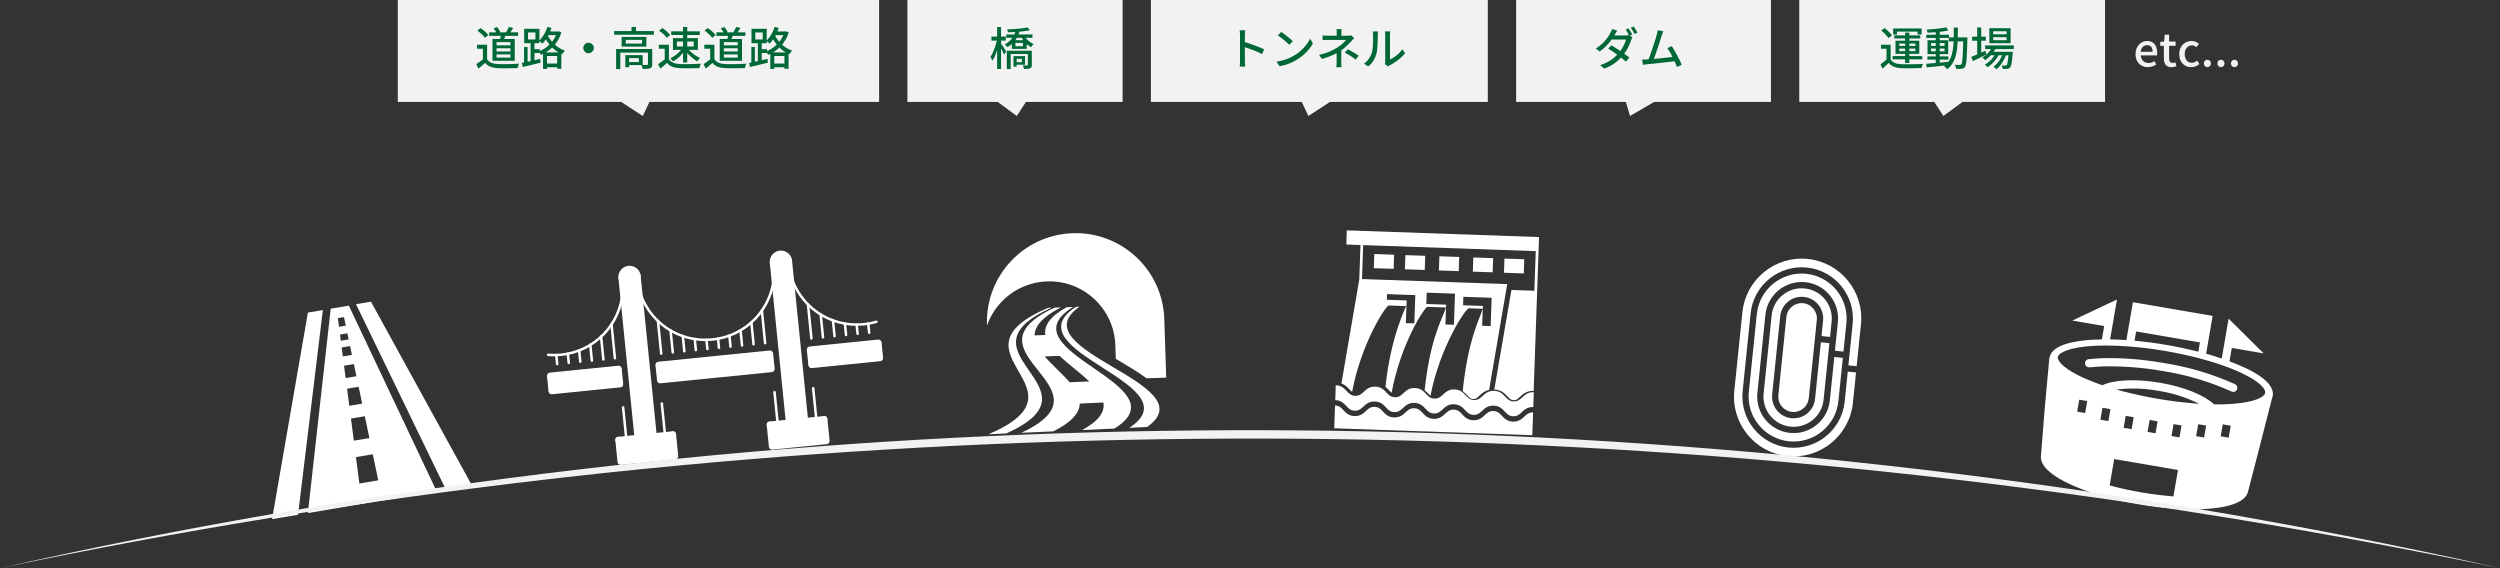 <?xml version="1.0" encoding="UTF-8"?><svg id="b" xmlns="http://www.w3.org/2000/svg" viewBox="0 0 883 200.66"><rect x="0" y="0" width="883" height="200.66" fill="#333333" stroke="none"/><g id="c"><path d="M121.5,143.65c89.41-15.36,197.06-27.23,319.06-27.29,122.8-.06,231.1,11.86,320.94,27.29" fill="none"/><path d="M538.43,147.1c.86-.8,1.6-1.49,3.06-1.44l-.28,8.05-69.96-2.44.28-8.05c1.46.05,2.15.79,2.95,1.65.88.95,1.89,2.02,3.92,2.09,2.04.07,3.11-.93,4.06-1.81.86-.8,1.6-1.49,3.06-1.44s2.15.79,2.95,1.65c.88.95,1.89,2.02,3.92,2.09,2.04.07,3.11-.93,4.06-1.81.86-.8,1.6-1.49,3.06-1.44,1.46.05,2.15.79,2.95,1.65.88.95,1.89,2.02,3.92,2.09,2.04.07,3.11-.93,4.06-1.81.86-.8,1.6-1.49,3.06-1.44,1.46.05,2.15.79,2.95,1.65.88.95,1.89,2.02,3.92,2.09,2.04.07,3.11-.93,4.06-1.81.86-.8,1.6-1.49,3.06-1.44s2.15.79,2.95,1.65c.88.95,1.89,2.02,3.92,2.09s3.11-.93,4.06-1.81ZM537.67,140.33c-.86.8-1.6,1.49-3.06,1.44s-2.15-.79-2.95-1.65c-.88-.95-1.89-2.02-3.92-2.09-2.04-.07-3.11.93-4.06,1.81-.86.8-1.6,1.49-3.06,1.44-1.46-.05-2.15-.79-2.95-1.65-.88-.95-1.89-2.02-3.92-2.09-2.04-.07-3.11.93-4.06,1.81-.86.8-1.6,1.49-3.06,1.44-1.46-.05-2.15-.79-2.95-1.65-.88-.95-1.89-2.02-3.92-2.09-2.04-.07-3.11.93-4.06,1.81-.86.8-1.6,1.49-3.06,1.44-1.46-.05-2.15-.79-2.95-1.65-.88-.95-1.89-2.02-3.92-2.09-2.04-.07-3.11.93-4.06,1.81-.86.8-1.6,1.49-3.06,1.44-1.46-.05-2.15-.79-2.95-1.65-.88-.95-1.89-2.02-3.92-2.09l-.02.7-.02.7-.13,3.85c2.04.07,3.04,1.15,3.92,2.09.8.86,1.49,1.6,2.95,1.65,1.46.05,2.2-.64,3.06-1.44.95-.88,2.02-1.89,4.06-1.81,2.04.07,3.04,1.15,3.92,2.09.8.86,1.49,1.6,2.95,1.65s2.2-.64,3.06-1.44c.95-.88,2.02-1.89,4.06-1.81,2.04.07,3.04,1.15,3.92,2.09.8.86,1.49,1.6,2.95,1.65s2.2-.64,3.06-1.44c.95-.88,2.02-1.89,4.06-1.81,2.04.07,3.04,1.15,3.92,2.09.8.86,1.49,1.6,2.95,1.65,1.46.05,2.2-.64,3.06-1.44.95-.88,2.02-1.89,4.06-1.81,2.04.07,3.04,1.15,3.92,2.09.8.86,1.49,1.6,2.95,1.65,1.46.05,2.2-.64,3.06-1.44.95-.88,2.02-1.89,4.06-1.81l.13-3.85.02-.7.02-.7c-2.04-.07-3.11.93-4.06,1.81ZM475.69,81.37l-.17,5,5,.17-.43,12.22-6.3,36.65c1.28.51,2.11,1.37,2.76,2.06.41.43.71.74,1.02.94,3.21-17.23,11.96-30.54,12.95-30.51l6.24.22.07-2-7-.24.07-2,9.99.35-.35,9.99-3-.1.22-6.21s-5.58,10.89-7.41,28.72c.48.39.88.81,1.22,1.18.38.41.66.7.95.9,3.17-17.25,11.77-30.57,12.73-30.33l6.5.23.03-1-7-.24.14-4,9.99.35-.38,10.99-3-.1.21-6c-1.43,4.14-5.63,11.1-7.56,29.25.55.41.99.86,1.37,1.25.27.27.49.49.69.67,3.41-17.47,12.52-30.92,13.55-30.89l4.94.17.03-1-7-.24.1-3,9.99.35-.35,9.99-3-.1.21-6.01c-1.34,4.14-5.23,11.07-7.08,29.1.66.47,1.17,1.02,1.6,1.49.81.89,1.18,1.25,2.09,1.29.91.03,1.3-.3,2.17-1.14.8-.76,1.83-1.74,3.47-2.08l6.39-37.36-51.3-1.79.42-11.99,60.96,2.13-.49,13.99-8.1-.28-6.05,35.17c2.51.1,3.79,1.48,4.72,2.49.81.88,1.18,1.23,2.09,1.27s1.3-.3,2.17-1.12c1.01-.95,2.39-2.24,4.92-2.16l1.9-54.33-67.96-2.37ZM492.4,89.96l-7-.24-.17,5,7,.24.17-5ZM503.39,90.35l-7-.24-.17,5,7,.24.17-5ZM515.39,90.76l-7-.24-.17,5,7,.24.17-5ZM527.38,91.18l-7-.24-.17,5,7,.24.17-5ZM538.37,91.57l-7-.24-.17,5,7,.24.17-5Z" fill="#fff"/><polygon points="114.03 109.51 108.75 110.4 96.09 183.36 105.27 181.8 114.03 109.51" fill="#fff"/><polygon points="125.74 107.42 131.03 106.56 166.7 171.48 157.51 172.98 125.74 107.42" fill="#fff"/><path d="M123.21,107.95l-6.4,1.08-8.07,72.18,45.47-7.71-31-65.55ZM119.34,112.36l2.16-.37.63,3.02-2.4.41-.4-3.06ZM120.09,118.17l2.61-.44.45,2.15-2.78.47-.28-2.18ZM120.68,122.72l2.96-.5.66,3.13-3.21.54-.41-3.17ZM121.52,129.18l3.46-.59.9,4.3-3.8.64-.57-4.36ZM122.58,137.29l4.09-.69,1.25,5.96-4.55.77-.78-6.04ZM123.95,147.84l4.9-.83,1.62,7.7-5.5.93-1.01-7.8ZM126.93,170.78l-1.21-9.33,5.95-1.01,1.93,9.21-6.67,1.13Z" fill="#fff"/><path d="M272.6,131.43l-39.33,3.96c-.61.06-1.15-.38-1.21-.99-.06-.61.38-1.15.99-1.21l39.33-3.96c.61-.06,1.15.38,1.21.99.06.61-.38,1.15-.99,1.21Z" fill="#fff"/><path d="M310.92,127.57l-24.18,2.44c-.61.06-1.15-.38-1.21-.99-.06-.61.38-1.15.99-1.21l24.18-2.44c.61-.06,1.15.38,1.21.99.06.61-.38,1.15-.99,1.21Z" fill="#fff"/><path d="M219.14,136.82l-24.18,2.43c-.61.06-1.15-.38-1.21-.99-.06-.61.38-1.15.99-1.21l24.18-2.43c.61-.06,1.15.38,1.21.99.06.61-.38,1.15-.99,1.21Z" fill="#fff"/><path d="M272.06,126l-39.33,3.96c-.61.06-1.15-.38-1.21-.99-.06-.61.38-1.15.99-1.21l39.33-3.96c.61-.06,1.15.38,1.21.99.06.61-.38,1.15-.99,1.21Z" fill="#fff"/><path d="M310.37,122.14l-24.18,2.44c-.61.06-1.15-.38-1.21-.99s.38-1.15.99-1.21l24.18-2.44c.61-.06,1.15.38,1.21.99s-.38,1.15-.99,1.21Z" fill="#fff"/><path d="M218.59,131.38l-24.18,2.43c-.61.06-1.15-.38-1.21-.99s.38-1.15.99-1.21l24.18-2.43c.61-.06,1.15.38,1.21.99.06.61-.38,1.15-.99,1.21Z" fill="#fff"/><path d="M225.33,155.79c-.61.06-1.15-.38-1.21-.99l-5.7-56.58c-.06-.61.38-1.15.99-1.21s1.15.38,1.21.99l5.7,56.58c.06.61-.38,1.15-.99,1.21Z" fill="#fff"/><path d="M230.99,155.22c-.61.06-1.15-.38-1.21-.99l-5.7-56.58c-.06-.61.38-1.15.99-1.21s1.15.38,1.21.99l5.7,56.58c.06.61-.38,1.15-.99,1.21Z" fill="#fff"/><path d="M237.78,154.54l-19.24,1.94c-.61.06-1.15-.38-1.21-.99-.06-.61.38-1.15.99-1.21l19.24-1.94c.61-.06,1.15.38,1.21.99.06.61-.38,1.15-.99,1.21Z" fill="#fff"/><path d="M238.56,162.25c-.61.06-1.15-.38-1.21-.99l-.78-7.72c-.06-.61.38-1.15.99-1.21s1.15.38,1.21.99l.78,7.72c.06.61-.38,1.15-.99,1.21Z" fill="#fff"/><path d="M219.32,164.19c-.61.06-1.15-.38-1.21-.99l-.78-7.72c-.06-.61.38-1.15.99-1.21s1.15.38,1.21.99l.78,7.72c.06.61-.38,1.15-.99,1.21Z" fill="#fff"/><path d="M225.3,98.64h0c-.61.06-1.15-.38-1.21-.99-.1-.95-.95-1.65-1.91-1.56h0c-.46.05-.88.27-1.17.63-.29.36-.43.81-.38,1.28.06.61-.38,1.15-.99,1.21s-1.15-.38-1.21-.99c-.11-1.05.2-2.08.87-2.9.67-.82,1.62-1.33,2.67-1.43h0c1.05-.11,2.08.2,2.9.87.82.67,1.33,1.62,1.43,2.67.06.61-.38,1.15-.99,1.21Z" fill="#fff"/><path d="M278.79,150.41c-.61.06-1.15-.38-1.21-.99l-5.7-56.58c-.06-.61.38-1.15.99-1.21.61-.06,1.15.38,1.21.99l5.7,56.58c.06.61-.38,1.15-.99,1.21Z" fill="#fff"/><path d="M284.46,149.83c-.61.06-1.15-.38-1.21-.99l-5.7-56.58c-.06-.61.38-1.15.99-1.21.61-.06,1.15.38,1.21.99l5.7,56.58c.06.61-.38,1.15-.99,1.21Z" fill="#fff"/><path d="M291.24,149.15l-19.24,1.94c-.61.06-1.15-.38-1.21-.99-.06-.61.38-1.15.99-1.21l19.24-1.94c.61-.06,1.15.38,1.21.99.06.61-.38,1.15-.99,1.21Z" fill="#fff"/><path d="M292.02,156.87c-.61.06-1.15-.38-1.21-.99l-.78-7.72c-.06-.61.38-1.15.99-1.21s1.15.38,1.21.99l.78,7.72c.06.61-.38,1.15-.99,1.21Z" fill="#fff"/><path d="M272.79,158.8c-.61.06-1.15-.38-1.21-.99l-.78-7.72c-.06-.61.38-1.15.99-1.21.61-.06,1.15.38,1.21.99l.78,7.72c.06.61-.38,1.15-.99,1.21Z" fill="#fff"/><path d="M278.76,93.26h0c-.61.06-1.15-.38-1.21-.99-.05-.46-.27-.88-.63-1.17-.36-.29-.81-.43-1.28-.38h0c-.46.05-.88.27-1.17.63-.29.36-.43.81-.38,1.28.06.61-.38,1.15-.99,1.21s-1.15-.38-1.21-.99c-.11-1.05.2-2.08.87-2.9.67-.82,1.62-1.33,2.67-1.43h0c1.05-.11,2.08.2,2.9.87.82.67,1.33,1.62,1.43,2.67.06.61-.38,1.15-.99,1.21Z" fill="#fff"/><path d="M251.64,120.36s-.05,0-.08,0c-12.22,1.19-23.31-6.57-26.38-18.45-.06-.24.08-.48.32-.54.24-.06.48.08.54.32,2.96,11.46,13.65,18.94,25.43,17.79.03,0,.05,0,.08,0,11.74-1.18,20.75-10.58,21.44-22.37.01-.24.22-.43.47-.42.24.01.43.22.42.47-.71,12.23-10.05,21.97-22.23,23.2Z" fill="#fff"/><path d="M305.09,114.97h-.07c-12.22,1.2-23.31-6.56-26.37-18.45-.06-.24.08-.48.32-.54.24-.06.48.08.54.32,2.95,11.46,13.65,18.94,25.43,17.79,1.53-.15,3.02-.44,4.45-.86.23-.07.48.06.55.3.07.23-.06.48-.3.55-1.46.43-2.99.73-4.55.89Z" fill="#fff"/><path d="M198.18,125.74s-.06,0-.08,0c-1.53.15-3.07.16-4.57.02-.24-.02-.42-.24-.4-.48.02-.24.24-.42.48-.4,1.45.13,2.93.12,4.41-.02.03,0,.06,0,.08,0,11.74-1.18,20.75-10.57,21.43-22.36.01-.24.22-.43.47-.42.24.01.43.22.42.47-.71,12.23-10.05,21.97-22.22,23.19Z" fill="#fff"/><path d="M233.59,125.34c-.24.02-.46-.15-.49-.4l-1.17-11.58c-.02-.24.15-.46.4-.49s.46.15.49.4l1.17,11.58c.02.24-.15.46-.4.49Z" fill="#fff"/><path d="M237.67,124.93c-.24.02-.46-.15-.49-.4l-.79-7.81c-.02-.24.15-.46.4-.49s.46.15.49.4l.79,7.81c.02.24-.15.46-.4.49Z" fill="#fff"/><path d="M241.75,124.52c-.24.02-.46-.15-.49-.4l-.54-5.39c-.02-.24.15-.46.4-.49.24-.02.46.15.49.4l.54,5.39c.02.24-.15.46-.4.49Z" fill="#fff"/><path d="M245.82,124.11c-.24.02-.46-.15-.49-.4l-.4-3.93c-.02-.24.15-.46.4-.49s.46.15.49.4l.4,3.93c.02.24-.15.46-.4.49Z" fill="#fff"/><path d="M249.9,123.7c-.24.02-.46-.15-.49-.4l-.33-3.23c-.02-.24.15-.46.4-.49s.46.15.49.4l.33,3.23c.02.24-.15.46-.4.49Z" fill="#fff"/><path d="M253.98,123.29c-.24.02-.46-.15-.49-.4l-.33-3.23c-.02-.24.15-.46.4-.49s.46.15.49.4l.33,3.23c.02.24-.15.46-.4.49Z" fill="#fff"/><path d="M258.06,122.88c-.24.02-.46-.15-.49-.4l-.39-3.92c-.02-.24.15-.46.4-.49s.46.15.49.4l.39,3.92c.02.24-.15.46-.4.49Z" fill="#fff"/><path d="M262.14,122.47c-.24.02-.46-.15-.49-.4l-.54-5.39c-.02-.24.15-.46.4-.49s.46.15.49.4l.54,5.39c.02.24-.15.46-.4.49Z" fill="#fff"/><path d="M266.21,122.06c-.24.02-.46-.15-.49-.4l-.78-7.79c-.02-.24.15-.46.4-.49s.46.15.49.4l.78,7.79c.02.24-.15.46-.4.49Z" fill="#fff"/><path d="M270.29,121.65c-.24.02-.46-.15-.49-.4l-1.16-11.56c-.02-.24.15-.46.4-.49s.46.15.49.4l1.16,11.56c.02.24-.15.46-.4.49Z" fill="#fff"/><path d="M286.64,120c-.24.02-.46-.15-.49-.4l-1.22-12.08c-.02-.24.15-.46.4-.49s.46.15.49.4l1.22,12.08c.02.24-.15.46-.4.49Z" fill="#fff"/><path d="M290.72,119.59c-.24.02-.46-.15-.49-.4l-.82-8.12c-.02-.24.15-.46.4-.49s.46.15.49.4l.82,8.12c.02.24-.15.46-.4.49Z" fill="#fff"/><path d="M294.8,119.18c-.24.02-.46-.15-.49-.4l-.56-5.59c-.02-.24.15-.46.4-.49s.46.15.49.4l.56,5.59c.02.24-.15.46-.4.49Z" fill="#fff"/><path d="M298.87,118.77c-.24.02-.46-.15-.49-.4l-.41-4.04c-.02-.24.15-.46.4-.49s.46.15.49.4l.41,4.04c.02.24-.15.46-.4.49Z" fill="#fff"/><path d="M302.95,118.36c-.24.02-.46-.15-.49-.4l-.33-3.27c-.02-.24.15-.46.4-.49s.46.15.49.4l.33,3.27c.02.24-.15.46-.4.49Z" fill="#fff"/><path d="M307.03,117.95c-.24.02-.46-.15-.49-.4l-.32-3.19c-.02-.24.15-.46.4-.49s.46.15.49.4l.32,3.19c.02.24-.15.46-.4.49Z" fill="#fff"/><path d="M196.85,129.04c-.24.02-.46-.15-.49-.4l-.32-3.2c-.02-.24.15-.46.4-.49s.46.15.49.4l.32,3.2c.02.24-.15.46-.4.49Z" fill="#fff"/><path d="M200.93,128.63c-.24.02-.46-.15-.49-.4l-.33-3.27c-.02-.24.15-.46.4-.49s.46.15.49.4l.33,3.27c.02.24-.15.46-.4.49Z" fill="#fff"/><path d="M205.01,128.22c-.24.02-.46-.15-.49-.4l-.41-4.03c-.02-.24.15-.46.4-.49s.46.15.49.4l.41,4.03c.02.24-.15.46-.4.49Z" fill="#fff"/><path d="M209.09,127.81c-.24.02-.46-.15-.49-.4l-.56-5.58c-.02-.24.15-.46.4-.49s.46.15.49.4l.56,5.58c.02.24-.15.46-.4.49Z" fill="#fff"/><path d="M213.16,127.4c-.24.02-.46-.15-.49-.4l-.82-8.1c-.02-.24.15-.46.4-.49s.46.15.49.4l.82,8.1c.02.24-.15.46-.4.49Z" fill="#fff"/><path d="M217.24,126.99c-.24.02-.46-.15-.49-.4l-1.21-12.05c-.02-.24.15-.46.4-.49s.46.15.49.4l1.21,12.05c.02.24-.15.46-.4.49Z" fill="#fff"/><path d="M221.26,155.53c-.24.02-.46-.15-.49-.4l-1.13-11.19c-.02-.24.15-.46.4-.49s.46.15.49.4l1.13,11.19c.02.24-.15.46-.4.49Z" fill="#fff"/><path d="M234.93,154.15c-.24.02-.46-.15-.49-.4l-1.13-11.19c-.02-.24.15-.46.4-.49s.46.15.49.4l1.13,11.19c.02.24-.15.46-.4.49Z" fill="#fff"/><path d="M274.73,150.15c-.24.02-.46-.15-.49-.4l-1.13-11.19c-.02-.24.15-.46.4-.49s.46.15.49.4l1.13,11.19c.02.24-.15.46-.4.49Z" fill="#fff"/><path d="M288.39,148.77c-.24.02-.46-.15-.49-.4l-1.13-11.19c-.02-.24.15-.46.4-.49s.46.15.49.4l1.13,11.19c.02.24-.15.46-.4.49Z" fill="#fff"/><rect x="193.41" y="131.48" width="26.51" height="5.46" transform="translate(-12.41 21.38) rotate(-5.75)" fill="#fff"/><rect x="231.68" y="126.86" width="41.75" height="5.46" transform="translate(-11.71 25.96) rotate(-5.75)" fill="#fff"/><rect x="285.18" y="122.24" width="26.52" height="5.46" transform="translate(-11.02 30.53) rotate(-5.75)" fill="#fff"/><polygon points="219.32 164.19 218.43 155.37 225.22 154.69 219.41 97.01 222.05 94.87 225.07 96.44 230.88 154.12 237.67 153.43 238.56 162.25 219.32 164.19" fill="#fff"/><polygon points="272.79 158.8 271.9 149.99 278.68 149.3 272.87 91.62 275.52 89.49 278.54 91.05 284.35 148.73 291.13 148.05 292.02 156.87 272.79 158.8" fill="#fff"/><path d="M381.25,108.34c-.41.01-.83.03-1.24.04-23.7,15.56,42.46,27.4,18.86,42.72,2.09-.1,4.18-.19,6.26-.29,21.85-15.22-45.86-26.99-23.88-42.47h0Z" fill="#fff"/><path d="M377.8,135.02c-2.63-3.06-6.18-6.08-8.81-9.13,1.74-.07,3.47-.15,5.21-.22,3.21,3.02,7.34,6.01,10.55,9.05-2.32.1-4.63.2-6.95.3h0ZM378.97,108.42c-.75.03-1.5.05-2.24.08-6.14,3.44-8.03,6.68-7.5,9.81-1.27.05-2.54.1-3.81.15.06-3.15,2.54-6.42,9.29-9.89-.75.03-1.5.05-2.24.08-34.23,15.99,22.55,28.3-11.76,44.22,3.78-.17,7.57-.35,11.35-.52,6.76-3.39,9.24-6.65,9.31-9.82,2.79-.12,5.57-.25,8.36-.37.53,3.14-1.35,6.37-7.49,9.73,3.78-.17,7.57-.35,11.35-.52,25.09-15.4-39.78-27.31-14.62-42.93h0Z" fill="#fff"/><path d="M378.88,82.37h0c-17.29.57-30.85,15.04-30.28,32.33v.29c1.07-3.02,2.75-5.82,5.01-8.23,4.26-4.55,10.03-7.16,16.26-7.37,6.22-.2,12.16,2.03,16.7,6.29,4.55,4.26,7.16,10.03,7.37,16.26l.16,4.8c.23.14.46.27.7.41,3.64,2.16,7.2,4.27,10.17,6.46l6.94-.23-.68-20.73c-.57-17.29-15.04-30.85-32.33-30.28h0Z" fill="#fff"/><path d="M371.42,108.67c-.41.01-.83.03-1.24.04-37.42,16.12,16.52,28.57-21.03,44.67,2.09-.1,4.18-.19,6.26-.29,35.8-16-19.69-28.38,16-44.42h0Z" fill="#fff"/><path d="M631.87,155.86c-8.69-.89-15.06-8.7-14.19-17.39l2.84-27.63c.92-8.66,8.72-15.01,17.39-14.14,8.74.9,15.11,8.7,14.24,17.4l-1.04,10.08-3.01-.31,1.04-10.08c.73-7.06-4.42-13.39-11.48-14.12-7.06-.73-13.39,4.42-14.11,11.48l-2.84,27.63c-.73,7.06,4.42,13.39,11.48,14.12s13.39-4.42,14.11-11.48l1.58-15.34,3.01.31-1.58,15.34c-.92,8.66-8.72,15.01-17.39,14.14h-.05Z" fill="#fff"/><path d="M631.34,161.1c-11.54-1.19-19.97-11.54-18.78-23.09l2.86-27.77c1.19-11.54,11.55-19.97,23.09-18.78s19.97,11.54,18.78,23.09l-1.52,14.79-2.92-.3,1.52-14.72c.99-9.88-6.24-18.77-16.12-19.82-9.96-1.02-18.87,6.2-19.92,16.11l-2.84,27.63c-.99,9.88,6.24,18.77,16.12,19.82,9.96,1.02,18.87-6.2,19.92-16.11l1.1-10.7,2.92.3-1.11,10.77c-1.19,11.54-11.55,19.97-23.09,18.78Z" fill="#fff"/><path d="M632.91,145.49c-1.43-.15-2.72-.86-3.63-1.98-.91-1.12-1.32-2.53-1.16-3.97l2.84-27.63c.31-2.96,2.96-5.12,5.92-4.82,2.96.31,5.12,2.97,4.82,5.92l-2.84,27.63c-.32,3-2.98,5.15-5.93,4.85h-.03Z" fill="#fff"/><path d="M632.41,150.69c-2.83-.29-5.38-1.67-7.17-3.87-1.79-2.21-2.62-4.98-2.33-7.81l2.84-27.63c.6-5.84,5.84-10.1,11.68-9.5,2.83.29,5.38,1.67,7.17,3.87,1.79,2.21,2.62,4.98,2.33,7.81l-.56,5.44-3.01-.31.56-5.44c.42-4.23-2.63-7.96-6.79-8.39-2.06-.2-4.04.4-5.61,1.69-1.57,1.29-2.55,3.12-2.75,5.14l-2.84,27.63c-.42,4.23,2.63,7.96,6.79,8.39,2.06.2,4.04-.4,5.61-1.69,1.57-1.29,2.55-3.12,2.75-5.14l2.06-19.98,3.01.31-2.06,19.98c-.6,5.84-5.84,10.1-11.68,9.5h0Z" fill="#fff"/><path d="M737.82,129.67c.13.04.26.07.39.07l1.68-.16c1.31-.11,2.73-.17,4.21-.19,6.56-.05,13.12.49,19.58,1.62,8.43,1.31,16.65,3.75,24.44,7.24.7.37,1.56.11,1.93-.58.01-.02.02-.04.03-.06.35-.71.05-1.56-.66-1.91-8.04-3.63-16.54-6.15-25.27-7.5-6.63-1.18-13.36-1.76-20.1-1.71-1.54.01-3.02.09-4.38.19l-1.77.17c-.8-.02-1.46.6-1.49,1.4-.02.8.6,1.46,1.4,1.49v-.06Z" fill="#fff"/><path d="M787.46,127.6l.81-4.72,11.26,1.94-12.39-12.27-2.42,14.08c-2.11-.71-4.03-1.29-5.51-1.7l2.29-13.35-28.16-4.84-2.3,13.38c-2-.14-3.93-.23-5.75-.26l2.42-14.08-15.77,7.44,11.26,1.94-.81,4.72c-1.22.02-2.4.05-3.51.12-6.4.39-14.21,1.82-14.99,6.34-.05.2-.09.41-.11.62l-1.64,17.98-1.24,15.67c-1.28,7.45,16.49,13.12,21.96,14.67,4.18,1.19,8.42,2.15,12.71,2.88,4.28.74,8.6,1.25,12.94,1.53,5.73.38,24.32.95,25.58-6.39l3.96-15.26,4.46-17.5c.09-.21.17-.43.23-.66.88-5.1-7.67-9.44-15.29-12.27ZM762.07,148.82l-.73,4.22-2.82-.48.73-4.22,2.82.48ZM753.62,147.37l-.73,4.22-2.82-.48.73-4.22,2.82.48ZM745.41,144.51l-.73,4.22-2.82-.48.73-4.22,2.82.48ZM737.21,141.65l-.73,4.22-2.82-.48.73-4.22,2.82.48ZM766.97,154.01l.73-4.22,2.82.48-.73,4.22-2.82-.48ZM775.66,154.05l.73-4.22,2.82.48-.73,4.22-2.82-.48ZM784.35,154.1l.73-4.22,2.82.48-.73,4.22-2.82-.48ZM775.29,142.5l-1.1-.09c-8.17-.71-16.27-2.1-24.22-4.16l-1.07-.28-1.38-.38c4.98-.61,10.02-.45,14.95.47,4.97.78,9.78,2.31,14.28,4.56l-1.46-.11ZM754.48,117.07l22.53,3.87-.56,3.27c-7.4-1.87-14.93-3.17-22.53-3.87l.56-3.27ZM739.18,122.17c1.46-.08,2.92-.14,4.55-.13,2.61-.02,5.47.11,8.52.35,4.16.32,8.42.87,12.64,1.59,4.22.73,8.42,1.63,12.45,2.72h0c16.3,4.35,23.12,9.64,22.71,12.02l-.02.14-.02.14c-.05.12-.11.23-.19.33-1.12,1.62-5.7,3.21-14.22,3.47-1.06.03-2.25.05-3.6.02-3.39-3.23-10.54-6.16-18.99-7.61-8.45-1.45-16.17-1.14-20.44.84-1.28-.42-2.39-.83-3.39-1.22-7.95-3.09-11.73-6.12-12.25-8.02-.07-.13-.12-.26-.15-.4l.02-.14.02-.13c.28-1.63,4.23-3.46,12.35-3.97ZM745.13,171.46l1.6-9.33,22.53,3.87-1.6,9.33c-7.61-.6-15.15-1.89-22.53-3.87Z" fill="#fff"/><path d="M0,200.66c253.36-56.87,517.72-63.9,773.84-21.34,36.57,6.16,72.99,13.19,109.16,21.34-36.31-7.48-72.77-14.22-109.39-19.89C517.33,140.34,253.91,147.55,0,200.66h0Z" fill="#f2f2f2"/><rect x="140.5" width="170" height="36" fill="#f2f2f2"/><path d="M172.04,20.92c.36.55.87.97,1.52,1.24s1.42.42,2.3.46c.46.02,1.01.03,1.64.04.63,0,1.3,0,2.01-.02.71-.02,1.39-.03,2.06-.06.66-.02,1.25-.05,1.75-.1-.06.12-.13.27-.19.46-.06.19-.12.38-.18.57-.05.19-.1.37-.13.53-.46.02-.99.04-1.6.05-.6.01-1.23.02-1.88.02-.65,0-1.28,0-1.89,0-.61,0-1.15-.02-1.61-.04-1.02-.04-1.89-.21-2.61-.49-.72-.28-1.35-.74-1.87-1.37-.36.33-.74.66-1.13.99s-.8.67-1.24,1.02l-.77-1.57c.38-.23.78-.51,1.21-.82.43-.31.84-.62,1.23-.93h1.38ZM172.04,15.8v5.78h-1.48v-4.37h-2.07v-1.41h3.55ZM168.59,10.82l1.12-.91c.34.21.69.46,1.05.75.36.29.69.58.99.88.3.3.55.58.74.83l-1.2.99c-.17-.26-.4-.54-.7-.84-.29-.3-.62-.61-.96-.9-.35-.3-.69-.57-1.04-.8ZM172.75,11.43h10.24v1.25h-10.24v-1.25ZM173.94,13.77h7.87v7.71h-7.87v-7.71ZM174.35,10.01l1.2-.46c.24.27.46.56.67.89.21.33.36.61.45.86l-1.25.53c-.09-.26-.23-.55-.43-.9-.2-.34-.42-.65-.64-.91ZM175.38,14.89v1.12h4.91v-1.12h-4.91ZM175.38,17.05v1.12h4.91v-1.12h-4.91ZM175.38,19.22v1.12h4.91v-1.12h-4.91ZM176.97,12.02l1.72.11c-.14.43-.29.84-.46,1.25-.17.41-.31.75-.44,1.04l-1.25-.22c.09-.32.17-.69.26-1.1.09-.41.14-.77.18-1.08ZM179.72,9.51l1.54.35c-.21.36-.43.72-.66,1.06-.22.35-.44.64-.64.89l-1.27-.32c.12-.18.24-.39.37-.62.13-.23.25-.47.38-.71s.22-.46.28-.65Z" fill="#006837"/><path d="M184.33,22.21c.54-.11,1.17-.23,1.88-.38s1.45-.31,2.24-.5c.79-.18,1.57-.36,2.35-.54l.14,1.34c-1.12.28-2.25.55-3.36.82-1.12.27-2.12.51-2.99.71l-.26-1.46ZM185.1,16.6h1.25v5.81h-1.25v-5.81ZM185.14,10.17h5.38v5.09h-5.38v-5.09ZM186.49,11.46v2.48h2.62v-2.48h-2.62ZM187.41,14.68h1.36v7.23h-1.36v-7.23ZM187.92,17.38h2.75v1.33h-2.75v-1.33ZM196.78,11.11h.27l.27-.06.96.42c-.3.99-.7,1.9-1.19,2.72-.49.82-1.05,1.56-1.69,2.22-.63.66-1.31,1.23-2.05,1.72-.73.49-1.49.9-2.27,1.23-.1-.17-.23-.37-.39-.6-.17-.23-.32-.41-.47-.54.71-.27,1.4-.62,2.08-1.06s1.31-.96,1.9-1.54c.59-.59,1.1-1.24,1.54-1.95.44-.71.78-1.48,1.03-2.29v-.26ZM193.33,9.51l1.45.35c-.24.73-.52,1.43-.85,2.11-.33.68-.7,1.31-1.1,1.9s-.83,1.1-1.28,1.54c-.07-.1-.18-.21-.33-.33-.14-.12-.29-.25-.45-.37-.16-.12-.29-.22-.39-.3.64-.58,1.22-1.3,1.74-2.17s.92-1.78,1.21-2.74ZM191.81,18.5h6.45v5.79h-1.46v-4.51h-3.6v4.56h-1.4v-5.84ZM193.17,11.88c.24.55.54,1.13.92,1.71s.83,1.15,1.37,1.7c.53.54,1.13,1.04,1.81,1.49.67.45,1.42.82,2.25,1.1-.1.1-.21.22-.33.38-.12.15-.24.31-.35.46-.11.15-.2.3-.27.44-.82-.34-1.58-.76-2.26-1.26-.68-.5-1.28-1.05-1.81-1.65-.53-.6-.99-1.21-1.38-1.83s-.71-1.22-.96-1.8l1.01-.74ZM192.4,22.45h5.2v1.31h-5.2v-1.31ZM193.15,11.11h4.16v1.3h-4.16v-1.3Z" fill="#006837"/><path d="M207.88,15.09c.34,0,.65.09.93.26s.5.39.67.66c.17.27.26.58.26.94,0,.33-.09.64-.26.92-.17.28-.39.51-.67.68-.27.17-.59.26-.94.26-.33,0-.64-.08-.92-.25-.28-.17-.51-.39-.68-.67-.17-.28-.26-.59-.26-.94s.08-.65.25-.93c.17-.28.39-.5.67-.67s.6-.26.94-.26Z" fill="#006837"/><path d="M216.92,10.97h14.02v1.3h-14.02v-1.3ZM217.61,17.3h11.85v1.28h-10.37v5.81h-1.48v-7.09ZM219.56,13.05h8.73v3.41h-8.73v-3.41ZM220.87,19.48h1.32v4.26h-1.32v-4.26ZM221.03,14.09v1.3h5.75v-1.3h-5.75ZM221.56,19.48h5.44v3.49h-5.44v-1.06h4.09v-1.38h-4.09v-1.06ZM223.06,9.51h1.56v2.1h-1.56v-2.1ZM228.86,17.3h1.51v5.38c0,.38-.05.69-.14.91-.1.22-.28.39-.56.51-.28.12-.64.19-1.08.22-.44.03-.97.04-1.6.04-.03-.21-.1-.46-.19-.73-.1-.27-.19-.5-.29-.7.46.01.88.02,1.26.02s.63,0,.76-.02c.13,0,.22-.02.26-.06.05-.04.07-.11.07-.21v-5.36Z" fill="#006837"/><path d="M236.26,20.92c.36.55.87.97,1.52,1.24s1.42.42,2.3.46c.46.02,1.01.03,1.64.04.63,0,1.3,0,2.01-.02.71-.02,1.39-.03,2.06-.06.66-.02,1.25-.05,1.75-.1-.06.12-.13.27-.19.46-.06.19-.12.38-.18.57-.05.19-.1.37-.13.53-.46.02-.99.04-1.6.05-.6.01-1.23.02-1.88.02-.65,0-1.28,0-1.89,0-.61,0-1.15-.02-1.61-.04-1.02-.04-1.89-.21-2.61-.49-.72-.28-1.35-.74-1.87-1.37-.36.33-.74.66-1.13.99s-.8.67-1.24,1.02l-.77-1.57c.38-.23.78-.51,1.21-.82.43-.31.84-.62,1.23-.93h1.38ZM236.26,15.8v5.78h-1.48v-4.37h-2.07v-1.41h3.55ZM232.81,10.82l1.12-.91c.34.21.69.46,1.05.75.36.29.69.58.99.88.3.3.55.58.74.83l-1.2.99c-.17-.26-.4-.54-.7-.84-.29-.3-.62-.61-.96-.9-.35-.3-.69-.57-1.04-.8ZM240.8,17.17l1.11.42c-.3.55-.68,1.09-1.13,1.62-.46.52-.95,1-1.48,1.43-.53.43-1.06.79-1.6,1.06-.07-.12-.17-.25-.28-.39s-.23-.28-.35-.42c-.12-.13-.24-.25-.34-.34.52-.21,1.05-.5,1.57-.85.52-.35,1-.75,1.44-1.19.44-.44.8-.89,1.08-1.34ZM237.08,11.06h10.07v1.3h-10.07v-1.3ZM237.69,13.48h8.8v4.13h-8.8v-4.13ZM239.09,14.66v1.76h5.92v-1.76h-5.92ZM241.25,9.54h1.48v12.54h-1.48v-12.54ZM242.99,17.17c.31.43.7.85,1.18,1.28.48.43.98.82,1.52,1.17.54.35,1.07.64,1.6.86-.11.09-.23.2-.36.34s-.26.29-.38.43c-.12.14-.21.28-.29.41-.51-.29-1.04-.65-1.58-1.08-.54-.43-1.05-.9-1.53-1.42-.48-.51-.89-1.03-1.22-1.55l1.06-.45Z" fill="#006837"/><path d="M252.32,20.92c.36.55.87.97,1.52,1.24s1.42.42,2.3.46c.46.02,1.01.03,1.64.04.63,0,1.3,0,2.01-.02.71-.02,1.39-.03,2.06-.06.66-.02,1.25-.05,1.75-.1-.06.12-.13.27-.19.46-.06.19-.12.38-.18.57-.05.19-.1.37-.13.53-.46.02-.99.04-1.6.05-.6.01-1.23.02-1.88.02-.65,0-1.28,0-1.89,0-.61,0-1.15-.02-1.61-.04-1.02-.04-1.89-.21-2.61-.49-.72-.28-1.35-.74-1.87-1.37-.36.33-.74.66-1.13.99s-.8.67-1.24,1.02l-.77-1.57c.38-.23.78-.51,1.21-.82.43-.31.84-.62,1.23-.93h1.38ZM252.32,15.8v5.78h-1.48v-4.37h-2.07v-1.41h3.55ZM248.86,10.82l1.12-.91c.34.21.69.46,1.05.75.36.29.69.58.99.88.3.3.55.58.74.83l-1.2.99c-.17-.26-.4-.54-.7-.84-.29-.3-.62-.61-.96-.9-.35-.3-.69-.57-1.04-.8ZM253.02,11.43h10.24v1.25h-10.24v-1.25ZM254.21,13.77h7.87v7.71h-7.87v-7.71ZM254.63,10.01l1.2-.46c.24.27.46.56.67.89.21.33.36.61.45.86l-1.25.53c-.09-.26-.23-.55-.43-.9-.2-.34-.42-.65-.64-.91ZM255.66,14.89v1.12h4.91v-1.12h-4.91ZM255.66,17.05v1.12h4.91v-1.12h-4.91ZM255.66,19.22v1.12h4.91v-1.12h-4.91ZM257.25,12.02l1.72.11c-.14.43-.29.84-.46,1.25-.17.41-.31.75-.44,1.04l-1.25-.22c.09-.32.17-.69.26-1.1.09-.41.14-.77.18-1.08ZM259.99,9.51l1.54.35c-.21.36-.43.72-.66,1.06-.22.35-.44.64-.64.89l-1.27-.32c.12-.18.24-.39.37-.62.13-.23.25-.47.38-.71s.22-.46.28-.65Z" fill="#006837"/><path d="M264.6,22.21c.54-.11,1.17-.23,1.88-.38s1.45-.31,2.24-.5c.79-.18,1.57-.36,2.35-.54l.14,1.34c-1.12.28-2.25.55-3.36.82-1.12.27-2.12.51-2.99.71l-.26-1.46ZM265.37,16.6h1.25v5.81h-1.25v-5.81ZM265.42,10.17h5.38v5.09h-5.38v-5.09ZM266.77,11.46v2.48h2.62v-2.48h-2.62ZM267.68,14.68h1.36v7.23h-1.36v-7.23ZM268.19,17.38h2.75v1.33h-2.75v-1.33ZM277.06,11.11h.27l.27-.06.96.42c-.3.99-.7,1.9-1.19,2.72-.49.82-1.05,1.56-1.69,2.22-.63.66-1.31,1.23-2.05,1.72-.73.49-1.49.9-2.27,1.23-.1-.17-.23-.37-.39-.6-.17-.23-.32-.41-.47-.54.71-.27,1.4-.62,2.08-1.06s1.31-.96,1.9-1.54c.59-.59,1.1-1.24,1.54-1.95.44-.71.78-1.48,1.03-2.29v-.26ZM273.6,9.51l1.45.35c-.24.73-.52,1.43-.85,2.11-.33.68-.7,1.31-1.1,1.9s-.83,1.1-1.28,1.54c-.07-.1-.18-.21-.33-.33-.14-.12-.29-.25-.45-.37-.16-.12-.29-.22-.39-.3.64-.58,1.22-1.3,1.74-2.17s.92-1.78,1.21-2.74ZM272.08,18.5h6.45v5.79h-1.46v-4.51h-3.6v4.56h-1.4v-5.84ZM273.44,11.88c.24.55.54,1.13.92,1.71s.83,1.15,1.37,1.7c.53.54,1.13,1.04,1.81,1.49.67.45,1.42.82,2.25,1.1-.1.1-.21.22-.33.38-.12.15-.24.31-.35.46-.11.15-.2.3-.27.44-.82-.34-1.58-.76-2.26-1.26-.68-.5-1.28-1.05-1.81-1.65-.53-.6-.99-1.21-1.38-1.83s-.71-1.22-.96-1.8l1.01-.74ZM272.67,22.45h5.2v1.31h-5.2v-1.31ZM273.43,11.11h4.16v1.3h-4.16v-1.3Z" fill="#006837"/><polygon points="229.44 35.88 227.04 40.97 219.22 35.88 224.33 30.79 229.44 35.88" fill="#f2f2f2"/><polygon points="362.44 35.88 359.13 40.97 352.22 35.88 357.33 30.79 362.44 35.88" fill="#f2f2f2"/><rect x="320.5" width="76" height="36" fill="#f2f2f2"/><path d="M352.16,13.83l.88.3c-.12.63-.26,1.29-.42,1.97-.17.68-.36,1.35-.58,2.02-.22.66-.46,1.28-.71,1.85-.26.57-.52,1.06-.8,1.46-.08-.2-.18-.43-.33-.69-.14-.26-.28-.47-.39-.66.26-.35.51-.77.75-1.26.24-.49.47-1.02.67-1.58.21-.56.39-1.13.55-1.72.16-.59.29-1.15.38-1.7ZM350.17,12.93h5.07v1.41h-5.07v-1.41ZM352.19,9.53h1.38v14.83h-1.38v-14.83ZM353.48,15.25c.09.11.22.3.4.57s.38.57.59.89c.21.32.4.62.58.89.18.27.3.47.36.58l-.77,1.09c-.09-.21-.21-.48-.36-.79-.16-.31-.32-.64-.51-.98s-.35-.66-.51-.95c-.16-.29-.29-.52-.39-.68l.61-.61ZM358.71,10.98l1.38.18c-.19.69-.47,1.37-.83,2.04-.36.67-.83,1.29-1.4,1.88s-1.26,1.12-2.07,1.6c-.05-.12-.14-.24-.25-.37s-.23-.25-.35-.36c-.12-.11-.22-.2-.32-.26.75-.41,1.38-.86,1.89-1.38s.93-1.05,1.24-1.62c.32-.57.55-1.14.7-1.7ZM355.42,12.17h9.25v1.18h-9.25v-1.18ZM355.59,17.91h8.08v1.17h-6.69v5.31h-1.38v-6.48ZM362.9,9.69l.88.99c-.51.12-1.08.22-1.71.3-.63.09-1.28.16-1.97.22-.69.06-1.38.1-2.07.14s-1.36.05-2,.06c-.02-.15-.06-.32-.13-.52-.06-.2-.13-.37-.19-.5.62-.02,1.27-.05,1.93-.09s1.33-.08,1.97-.14,1.25-.12,1.82-.19c.57-.07,1.05-.17,1.46-.27ZM357.38,14.21h5.25v3.04h-5.25v-3.04ZM357.96,19.83h1.11v3.71h-1.11v-3.71ZM358.61,19.83h3.44v3.04h-3.44v-.91h2.31v-1.2h-2.31v-.93ZM358.65,15.16v1.17h2.65v-1.17h-2.65ZM361.71,12.58c.22.39.52.79.88,1.18.36.39.75.74,1.18,1.06.43.31.87.57,1.32.76-.15.12-.32.29-.51.5-.19.22-.33.41-.42.58-.47-.25-.93-.56-1.37-.95-.44-.39-.85-.82-1.22-1.3-.38-.48-.69-.96-.95-1.44l1.09-.38ZM363.03,17.91h1.41v4.99c0,.33-.04.59-.12.78s-.24.35-.49.46c-.24.1-.53.15-.88.18-.35.02-.77.03-1.26.03-.03-.18-.09-.39-.18-.63s-.18-.45-.28-.62c.35.01.67.02.96.02h.57c.11-.01.18-.03.22-.06.04-.03.06-.09.06-.18v-4.98Z" fill="#006837"/><rect x="406.5" width="119" height="36" fill="#f2f2f2"/><path d="M437.97,21.52v-9.07c0-.25-.01-.54-.03-.87s-.06-.62-.11-.89h1.97c-.02.25-.05.54-.07.86-.03.32-.04.62-.04.89v9.07c0,.17,0,.37.02.61.01.24.03.48.05.73.02.25.04.47.06.67h-1.97c.04-.27.08-.6.1-.98s.03-.72.03-1.03ZM439.32,14.78c.52.15,1.11.33,1.77.54.65.21,1.31.44,1.97.69.66.25,1.29.49,1.89.73.6.24,1.11.46,1.53.66l-.72,1.71c-.45-.24-.96-.48-1.52-.73-.56-.25-1.14-.48-1.73-.71-.59-.23-1.16-.44-1.71-.63-.55-.19-1.05-.35-1.49-.49v-1.77Z" fill="#006837"/><path d="M450.86,21.77c.9-.14,1.73-.32,2.49-.54.76-.22,1.46-.48,2.1-.77.64-.29,1.21-.58,1.73-.89.86-.51,1.65-1.1,2.37-1.77.72-.67,1.36-1.36,1.9-2.07.55-.71.98-1.4,1.3-2.07l.98,1.71c-.39.68-.86,1.36-1.42,2.04-.56.68-1.2,1.33-1.9,1.95-.71.62-1.48,1.18-2.31,1.69-.54.32-1.12.64-1.76.94s-1.32.58-2.05.82c-.73.24-1.51.43-2.34.58l-1.08-1.62ZM452.51,11.27c.29.19.62.42,1,.7.37.28.76.57,1.15.89.39.31.76.62,1.12.91.35.29.64.55.85.78l-1.27,1.27c-.2-.21-.47-.46-.8-.76-.33-.3-.69-.61-1.07-.93-.38-.32-.76-.62-1.13-.91-.38-.29-.71-.53-1.01-.73l1.17-1.22Z" fill="#006837"/><path d="M478.31,13.48c-.17.17-.35.35-.55.56-.19.2-.36.38-.5.54-.29.32-.63.68-1.02,1.07-.39.39-.81.78-1.27,1.17s-.93.76-1.44,1.09c-.58.4-1.21.77-1.91,1.12-.7.35-1.44.67-2.22.97-.79.3-1.62.58-2.51.84l-.98-1.46c1.54-.35,2.84-.76,3.88-1.25s1.93-.95,2.65-1.4c.45-.28.87-.58,1.26-.9.39-.32.74-.63,1.04-.93.3-.3.54-.57.71-.8h-6.29c-.18,0-.4,0-.67,0-.26,0-.51.01-.75.02-.24.01-.44.02-.6.03v-1.63c.28.03.61.05,1,.07.39.02.72.02,1,.02h6.97c.21,0,.42-.01.62-.03.2-.02.37-.05.52-.09l1.06.99ZM473.74,17.03v4.85c0,.19,0,.4,0,.62,0,.23.02.44.03.66.02.21.03.41.04.57h-1.83c.02-.16.04-.34.06-.56.02-.21.03-.44.04-.67.01-.23.02-.44.02-.63v-4.19l1.64-.66ZM473.87,10.28c-.02.18-.04.4-.06.67s-.03.52-.03.75v1.63h-1.64v-1.63c0-.24,0-.49-.02-.75-.02-.26-.04-.48-.07-.66h1.83ZM478.84,21.03c-.46-.36-.89-.67-1.3-.93-.41-.27-.81-.52-1.22-.77-.41-.25-.85-.49-1.33-.75l1.04-1.18c.5.25.95.49,1.34.71s.78.45,1.18.69c.4.24.85.53,1.35.86l-1.06,1.37Z" fill="#006837"/><path d="M481.75,22.47c.7-.47,1.27-1.04,1.73-1.72s.81-1.37,1.04-2.1c.12-.35.21-.78.27-1.3.06-.52.11-1.08.14-1.67s.04-1.17.05-1.75c0-.58,0-1.09,0-1.54,0-.27-.01-.51-.03-.71-.02-.2-.05-.39-.1-.56h1.86s0,.13-.02.26c-.02.13-.03.28-.04.46s-.02.35-.02.54c0,.45,0,.98-.02,1.58-.01.6-.03,1.22-.07,1.86-.04.64-.09,1.25-.14,1.82-.06.58-.15,1.06-.27,1.44-.24.86-.6,1.66-1.09,2.42s-1.08,1.41-1.77,1.98l-1.54-1ZM489.15,22.62c.03-.14.06-.29.08-.46s.03-.35.03-.53v-9.29c0-.32-.02-.6-.05-.83-.03-.23-.05-.37-.05-.42h1.86c0,.05-.01.19-.04.42-.03.23-.04.51-.04.83v8.68c.47-.21.97-.49,1.49-.84.52-.35,1.04-.76,1.54-1.23.5-.47.95-.98,1.33-1.54l.98,1.35c-.46.6-1,1.17-1.61,1.71s-1.26,1.04-1.93,1.49c-.67.45-1.31.83-1.93,1.13-.15.07-.27.14-.37.21-.1.07-.18.13-.24.18l-1.06-.86Z" fill="#006837"/><polygon points="469.94 35.88 462.12 40.97 459.72 35.88 464.83 30.79 469.94 35.88" fill="#f2f2f2"/><rect x="535.5" width="90" height="36" fill="#f2f2f2"/><path d="M571.21,10.79c-.16.25-.32.5-.47.78-.16.27-.28.49-.36.65-.34.61-.78,1.27-1.31,1.98-.53.71-1.14,1.41-1.82,2.1-.69.69-1.43,1.31-2.25,1.88l-1.36-1.04c.93-.58,1.73-1.2,2.4-1.86.67-.67,1.23-1.31,1.68-1.94.45-.63.8-1.18,1.04-1.66.11-.16.22-.38.35-.66.12-.28.22-.54.28-.76l1.83.56ZM576.58,13.17c-.09.13-.17.28-.24.46-.08.18-.14.35-.21.51-.15.52-.36,1.09-.64,1.71-.28.62-.61,1.24-.98,1.87-.38.63-.8,1.24-1.28,1.82-.74.92-1.64,1.79-2.71,2.62s-2.37,1.52-3.9,2.09l-1.44-1.26c1.05-.32,1.98-.71,2.8-1.17.82-.46,1.54-.96,2.17-1.5.63-.54,1.18-1.09,1.65-1.65.39-.46.75-.97,1.09-1.52.34-.55.64-1.11.88-1.66.25-.55.42-1.06.53-1.52h-5.72l.61-1.44h4.88c.22,0,.44-.01.66-.04s.39-.07.53-.12l1.32.8ZM569.14,16.01c.5.29,1.04.62,1.62.99.58.37,1.16.76,1.73,1.15s1.13.78,1.65,1.16c.52.38.97.72,1.34,1.03l-1.19,1.42c-.36-.33-.8-.7-1.32-1.11s-1.06-.83-1.64-1.25c-.58-.42-1.15-.83-1.73-1.22-.57-.39-1.1-.74-1.58-1.04l1.11-1.14ZM575.21,10.02c.14.19.29.42.45.68.16.26.32.53.47.79.15.27.28.51.39.72l-1.06.46c-.16-.33-.36-.71-.59-1.13s-.46-.79-.67-1.1l1.03-.43ZM577.02,9.35c.15.19.31.42.47.7.17.27.33.54.48.8.16.26.28.49.38.68l-1.04.45c-.17-.34-.38-.72-.62-1.13-.24-.41-.47-.77-.7-1.06l1.03-.43Z" fill="#006837"/><path d="M581.6,21.01c.38-.01.83-.04,1.37-.08.54-.04,1.12-.1,1.74-.16.62-.06,1.26-.13,1.91-.19.65-.06,1.29-.13,1.9-.21.62-.07,1.19-.14,1.71-.21s.96-.12,1.32-.18l.42,1.6c-.38.04-.85.1-1.4.16-.55.06-1.15.13-1.79.21-.64.07-1.3.15-1.97.22-.67.07-1.33.15-1.97.22-.64.07-1.23.13-1.77.18-.54.05-1,.1-1.37.13-.2.02-.43.05-.67.09-.25.04-.49.07-.74.1l-.29-1.86c.26,0,.53,0,.82,0s.55-.01.79-.02ZM587.49,11.05c-.09.21-.18.45-.28.7-.1.26-.21.56-.33.91-.09.28-.2.65-.35,1.12-.15.47-.32.99-.5,1.56-.19.57-.38,1.16-.59,1.76-.2.6-.4,1.19-.59,1.75-.19.57-.37,1.08-.54,1.54-.17.46-.31.82-.42,1.09l-1.86.06c.14-.32.3-.73.49-1.22.19-.5.38-1.04.59-1.63s.41-1.2.62-1.82.4-1.23.59-1.81c.18-.58.35-1.11.5-1.59.15-.48.26-.87.34-1.17.11-.38.18-.7.23-.94.05-.25.09-.49.12-.72l2.01.42ZM590.48,16.31c.28.43.59.93.92,1.5.34.57.67,1.17,1,1.78.33.62.64,1.22.92,1.79.28.58.51,1.08.68,1.5l-1.7.77c-.17-.46-.39-.99-.65-1.59-.26-.6-.55-1.22-.87-1.86-.32-.64-.63-1.24-.96-1.81s-.63-1.03-.92-1.41l1.56-.67Z" fill="#006837"/><polygon points="584.44 35.88 575.72 40.97 574.22 35.88 579.33 30.79 584.44 35.88" fill="#f2f2f2"/><rect x="635.5" width="108" height="36" fill="#f2f2f2"/><path d="M667.77,20.97c.34.57.83.98,1.47,1.25s1.41.42,2.3.46c.46.01,1.02.02,1.68.02.66,0,1.35,0,2.07,0s1.43-.02,2.11-.05,1.28-.06,1.8-.09c-.05.11-.11.25-.18.42-.06.18-.12.36-.18.54-.05.19-.1.35-.13.5-.47.02-1.02.04-1.65.06-.63.02-1.28.03-1.95.03-.67,0-1.33,0-1.95,0-.63-.01-1.17-.02-1.65-.03-1.02-.04-1.88-.21-2.59-.49-.71-.28-1.31-.74-1.81-1.37-.34.33-.69.66-1.05.99-.36.33-.74.67-1.15,1.02l-.74-1.5c.34-.25.71-.52,1.11-.83.4-.31.78-.62,1.14-.94h1.33ZM667.77,15.8v5.78h-1.46v-4.37h-1.94v-1.41h3.4ZM664.48,10.77l1.16-.85c.32.25.65.52.99.82.34.3.64.61.92.91.28.3.5.59.67.86l-1.25.94c-.15-.27-.36-.56-.63-.87-.27-.31-.57-.63-.9-.95-.33-.32-.64-.61-.96-.86ZM668.46,19.81h10.48v1.14h-10.48v-1.14ZM668.67,10.05h10.05v2.14h-1.43v-1.02h-7.27v1.02h-1.35v-2.14ZM669.07,12.5h9.18v1.09h-9.18v-1.09ZM669.49,14.39h8.4v4.64h-8.4v-4.64ZM670.8,15.37v.86h5.72v-.86h-5.72ZM670.8,17.16v.9h5.72v-.9h-5.72ZM672.89,11.51h1.48v10.75h-1.48v-10.75Z" fill="#006837"/><path d="M680.32,22.53c.65-.06,1.41-.13,2.27-.2.86-.07,1.77-.15,2.74-.24.96-.09,1.92-.18,2.87-.26l.02,1.15c-.91.11-1.83.21-2.75.31s-1.81.2-2.66.29c-.84.09-1.61.17-2.29.23l-.19-1.28ZM680.36,12.26h8.03v1.14h-8.03v-1.14ZM687.44,9.65l.71,1.14c-.65.14-1.39.26-2.22.37-.83.11-1.69.19-2.57.25-.88.06-1.73.1-2.53.14-.02-.16-.07-.35-.14-.56-.07-.21-.14-.39-.22-.54.6-.03,1.22-.07,1.85-.13.64-.05,1.27-.11,1.89-.18.62-.06,1.21-.14,1.76-.22.55-.08,1.04-.17,1.47-.26ZM680.76,19.93h7.4v1.12h-7.4v-1.12ZM680.8,14.23h7.31v4.88h-7.31v-4.88ZM682.04,15.22v.98h4.78v-.98h-4.78ZM682.04,17.14v.98h4.78v-.98h-4.78ZM683.71,10.95h1.4v11.65h-1.4v-11.65ZM690.08,9.75h1.46c-.01,1.31-.03,2.57-.06,3.78s-.1,2.34-.21,3.42c-.11,1.07-.3,2.07-.58,3-.27.93-.65,1.77-1.12,2.53-.48.76-1.09,1.42-1.85,2-.08-.12-.17-.25-.3-.39-.12-.14-.25-.28-.39-.41-.14-.13-.27-.23-.4-.3.72-.52,1.29-1.13,1.73-1.82.44-.69.78-1.46,1.02-2.3.24-.85.41-1.77.5-2.77.09-1,.15-2.06.17-3.18.02-1.12.03-2.3.03-3.55ZM688.32,13.21h5.68v1.41h-5.68v-1.41ZM693.41,13.21h1.46c0,.19,0,.34,0,.45,0,.11,0,.2,0,.27-.04,1.66-.08,3.07-.13,4.23-.04,1.16-.09,2.1-.15,2.84-.06.74-.13,1.31-.22,1.71-.09.41-.2.7-.33.88-.16.23-.33.4-.52.5-.19.1-.4.16-.65.19-.24.04-.53.06-.88.06s-.72-.01-1.09-.03c-.02-.2-.07-.44-.15-.72-.08-.28-.18-.52-.3-.72.37.03.72.05,1.03.06.31,0,.55,0,.71,0,.13,0,.24-.02.32-.05s.17-.1.24-.21c.1-.12.18-.36.25-.74.07-.37.13-.91.18-1.62.05-.71.1-1.62.14-2.73.05-1.11.09-2.46.12-4.05v-.34Z" fill="#006837"/><path d="M696.25,20.07c.41-.16.88-.35,1.43-.58.55-.23,1.12-.48,1.73-.75.61-.27,1.22-.54,1.83-.81l.34,1.31c-.81.41-1.64.82-2.47,1.23s-1.59.79-2.28,1.12l-.58-1.52ZM696.57,12.95h4.83v1.44h-4.83v-1.44ZM698.34,9.69h1.43v9.89h-1.43v-9.89ZM703.63,16.52l1.32.34c-.41.91-.95,1.74-1.63,2.5-.68.76-1.4,1.39-2.16,1.89-.06-.09-.16-.19-.29-.3-.13-.12-.26-.23-.38-.35-.13-.12-.25-.21-.35-.27.75-.43,1.43-.97,2.06-1.63.62-.66,1.1-1.38,1.44-2.16ZM705.06,18.57l1.01.59c-.28.58-.63,1.15-1.07,1.73s-.91,1.11-1.43,1.61c-.52.5-1.04.91-1.55,1.24-.12-.15-.27-.31-.46-.48-.19-.17-.37-.31-.55-.43.54-.28,1.06-.65,1.58-1.1.52-.46.99-.96,1.42-1.51.43-.55.78-1.1,1.04-1.64ZM701.15,16.04h10.13v1.3h-10.13v-1.3ZM702.64,9.97h7.5v5.3h-7.5v-5.3ZM702.93,18.29h6.82v1.22h-6.82v-1.22ZM704,11.05v1.06h4.74v-1.06h-4.74ZM704,13.13v1.06h4.74v-1.06h-4.74ZM707.54,18.55l1.04.56c-.2.66-.48,1.33-.83,2.01-.35.68-.74,1.31-1.18,1.89-.44.58-.91,1.06-1.4,1.43-.13-.14-.29-.29-.5-.45-.2-.16-.4-.29-.59-.4.5-.33.98-.77,1.44-1.31.45-.54.86-1.14,1.2-1.79.35-.65.62-1.3.81-1.94ZM709.5,18.29h1.41c-.01.29-.02.48-.03.58-.07,1.07-.16,1.94-.25,2.62-.09.68-.19,1.2-.3,1.57-.11.37-.24.63-.39.79-.15.16-.3.27-.46.34-.16.06-.33.11-.54.13-.18.01-.42.02-.7.02-.28,0-.59,0-.91,0-.01-.19-.05-.41-.1-.64-.06-.23-.14-.43-.25-.58.28.02.53.03.76.04.23,0,.4,0,.52,0,.11,0,.2-.01.27-.03.07-.02.14-.07.19-.14.11-.11.2-.32.29-.63.08-.31.17-.78.25-1.4.08-.62.15-1.43.22-2.43v-.22Z" fill="#006837"/><polygon points="693.32 35.88 686.4 40.97 683.1 35.88 688.21 30.79 693.32 35.88" fill="#f2f2f2"/><path d="M758.59,23.72c-.8,0-1.53-.18-2.18-.55-.65-.37-1.17-.9-1.56-1.58s-.58-1.52-.58-2.49c0-.71.11-1.36.34-1.93.23-.57.53-1.06.92-1.46.39-.4.82-.71,1.3-.92.48-.21.97-.32,1.48-.32.78,0,1.44.17,1.97.52.54.35.94.83,1.22,1.46s.42,1.35.42,2.18c0,.18,0,.35-.02.52-.02.17-.04.31-.07.42h-5.73c.05.55.2,1.03.44,1.43.24.4.56.71.95.93.39.22.84.33,1.34.33.4,0,.76-.06,1.11-.18.34-.12.67-.28,1-.48l.64,1.17c-.41.27-.86.49-1.36.67-.5.18-1.04.27-1.61.27ZM756.07,18.3h4.24c0-.75-.17-1.33-.51-1.74-.34-.42-.83-.62-1.47-.62-.36,0-.71.09-1.03.27s-.59.45-.81.8c-.22.35-.36.78-.43,1.3Z" fill="#f2f2f2"/><path d="M766.96,23.72c-.66,0-1.19-.13-1.58-.39s-.67-.62-.84-1.09c-.17-.46-.26-1.01-.26-1.62v-4.45h-1.28v-1.38l1.38-.11.21-2.43h1.54v2.43h2.3v1.49h-2.3v4.46c0,.52.1.92.3,1.19.2.27.54.41,1,.41.15,0,.31-.02.48-.06.17-.04.32-.09.45-.14l.34,1.36c-.24.07-.5.15-.79.22-.29.07-.61.11-.94.11Z" fill="#f2f2f2"/><path d="M773.94,23.72c-.8,0-1.52-.18-2.15-.55-.63-.37-1.13-.9-1.51-1.58-.38-.69-.56-1.52-.56-2.49s.2-1.82.61-2.5c.41-.69.94-1.21,1.61-1.58.66-.36,1.38-.54,2.15-.54.57,0,1.06.1,1.48.29.42.19.79.43,1.11.72l-.92,1.2c-.24-.21-.48-.38-.74-.5-.26-.12-.54-.18-.83-.18-.49,0-.93.13-1.32.39-.38.26-.69.62-.91,1.09-.22.46-.33,1.01-.33,1.62s.11,1.16.32,1.62c.21.46.51.82.88,1.08.38.26.8.38,1.29.38.37,0,.72-.08,1.04-.23.32-.15.62-.34.88-.57l.77,1.23c-.41.36-.86.64-1.37.82s-1.01.28-1.51.28Z" fill="#f2f2f2"/><path d="M779.64,23.72c-.34,0-.63-.13-.88-.38-.24-.25-.36-.56-.36-.94s.12-.7.36-.94c.24-.24.53-.36.88-.36s.65.12.89.36.36.55.36.94-.12.69-.36.94-.54.38-.89.38Z" fill="#f2f2f2"/><path d="M784.43,23.72c-.34,0-.63-.13-.88-.38-.24-.25-.36-.56-.36-.94s.12-.7.36-.94c.24-.24.53-.36.88-.36s.65.12.89.36.36.55.36.94-.12.69-.36.94-.54.38-.89.38Z" fill="#f2f2f2"/><path d="M789.21,23.72c-.34,0-.63-.13-.88-.38-.24-.25-.36-.56-.36-.94s.12-.7.36-.94c.24-.24.53-.36.88-.36s.65.12.89.36.36.55.36.94-.12.69-.36.94-.54.38-.89.38Z" fill="#f2f2f2"/></g></svg>